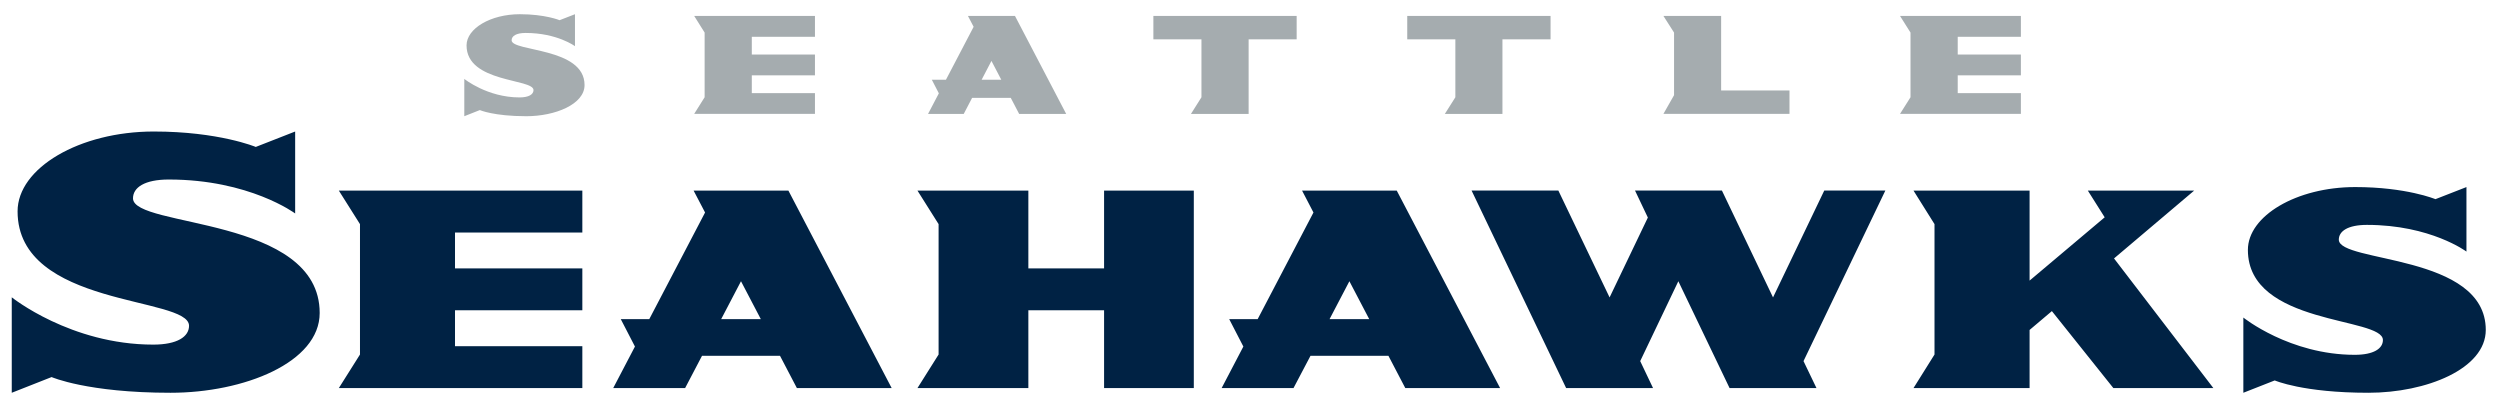 <?xml version="1.0" encoding="UTF-8" standalone="no"?>
<svg xmlns:rdf="http://www.w3.org/1999/02/22-rdf-syntax-ns#" xmlns="http://www.w3.org/2000/svg" xml:space="preserve" height="31.087" viewBox="0 0 192.736 31.087" width="192.74" version="1.1" xmlns:cc="http://creativecommons.org/ns#" xmlns:dc="http://purl.org/dc/elements/1.1/"><g transform="matrix(1.25 0 0 -1.25 -286.1 510.25)"><g><path d="m11.861 10.139c-5.745 0-10.508 2.82-10.508 6.154 0.001 7.427 13.219 6.534 13.219 8.822 0 0.838-0.901 1.453-2.761 1.453-6.367 0-10.907-3.648-10.907-3.648l0 7.361 3.072-1.211s2.751 1.211 9.169 1.211c5.678 0 11.499-2.339 11.499-6.152 0-7.48-14.393-6.548-14.393-8.838 0-0.838 0.895-1.451 2.758-1.451 6.231 0 9.744 2.617 9.744 2.617v-6.318l-3.037 1.189s-2.845-1.189-7.856-1.189zm169.71 4.283c-4.52 0-8.27 2.223-8.27 4.846 0 5.847 10.41 5.144 10.41 6.947 0 0.658-0.71 1.14-2.17 1.14-5.02 0-8.59-2.873-8.59-2.873v5.799l2.42-0.951s2.16 0.951 7.22 0.951c4.47 0 9.05-1.844 9.05-4.845 0-5.891-11.33-5.153-11.33-6.959 0-0.657 0.7-1.139 2.17-1.139 4.91 0 7.67 2.058 7.67 2.058v-4.974l-2.39 0.933s-2.24-0.933-6.19-0.933zm-68.12 0.269l7.29 15.229h6.7l-0.99-2.08 2.94-6.158 3.95 8.238h6.7l-1-2.08 6.31-13.149h-4.71l-3.95 8.239-3.94-8.239h-6.7l0.99 2.082-2.95 6.157-3.95-8.239h-6.69zm-87.331 0.002l1.631 2.586v10.053l-1.631 2.588h18.774v-3.232h-9.817v-2.766h9.817v-3.231h-9.817v-2.765h9.817v-3.233h-18.774zm27.352 0l0.884 1.69-4.302 8.222h-2.196l1.092 2.112-1.676 3.203h5.543l1.303-2.488h6.014l1.301 2.488h7.308l-7.963-15.227h-7.308zm17.258 0l1.63 2.586v10.053l-1.63 2.588h8.55v-5.998h5.838v5.998h6.918v-15.227h-6.918v5.998h-5.838v-5.998h-8.55zm29.651 0l0.88 1.69-4.303 8.222h-2.193l1.091 2.112-1.675 3.203h5.541l1.309-2.488h6.01l1.3 2.488h7.31l-7.97-15.227h-7.3zm47.14 0l1.62 2.586v10.053l-1.62 2.588h8.95v-4.482l1.72-1.454v0.002l4.74 5.934h7.71l-7.66-9.996 6.18-5.231h-8.2l1.3 2.061-5.79 4.879v-6.94h-8.95zm-90.395 6.989l1.529 2.923h-3.058l1.529-2.923zm46.905 0l1.53 2.923h-3.06l1.53-2.923z" transform="matrix(.8 0 0 -.8 228.88 408.2)" fill="#024"/><path d="m40.07 1.096c-2.246 0-4.103 1.101-4.103 2.404 0 2.899 5.162 2.549 5.162 3.445 0 0.328-0.353 0.566-1.08 0.566-2.486 0-4.256-1.428-4.256-1.428v2.877l1.197-0.473s1.075 0.473 3.584 0.473c2.217 0 4.49-0.914 4.49-2.404 0-2.919-5.623-2.556-5.623-3.449 0-0.329 0.351-0.566 1.077-0.566 2.433 0 3.808 1.02 3.808 1.02v-2.465l-1.187 0.461s-1.111-0.461-3.069-0.461zm13.446 0.131l0.806 1.285v4.986l-0.806 1.283h9.312v-1.603h-4.869v-1.371h4.869v-1.603h-4.869v-1.369h4.869v-1.607h-9.312zm21.105 0l0.44 0.84-2.135 4.082h-1.088l0.541 1.047-0.832 1.586h2.752l0.644-1.234h2.983l0.644 1.234h3.627l-3.949-7.555h-3.627zm14.297 0v1.807h3.707v4.465l-0.809 1.283h4.446v-5.748h3.703v-1.807h-11.047zm19.572 0v1.807h3.71v4.465l-0.81 1.283h4.44v-5.748h3.71v-1.807h-11.05zm19.75 0l0.82 1.285v4.826l-0.82 1.443h9.72v-1.805h-5.27v-5.75h-4.45zm18.24 0l0.81 1.285v4.986l-0.81 1.283h9.32v-1.603h-4.87v-1.371h4.87v-1.603h-4.87v-1.369h4.87v-1.607h-9.32zm-70.046 3.469l0.759 1.453h-1.517l0.758-1.453z" transform="matrix(.8 0 0 -.8 228.88 408.2)" fill="#a5acaf"/></g></g></svg>
